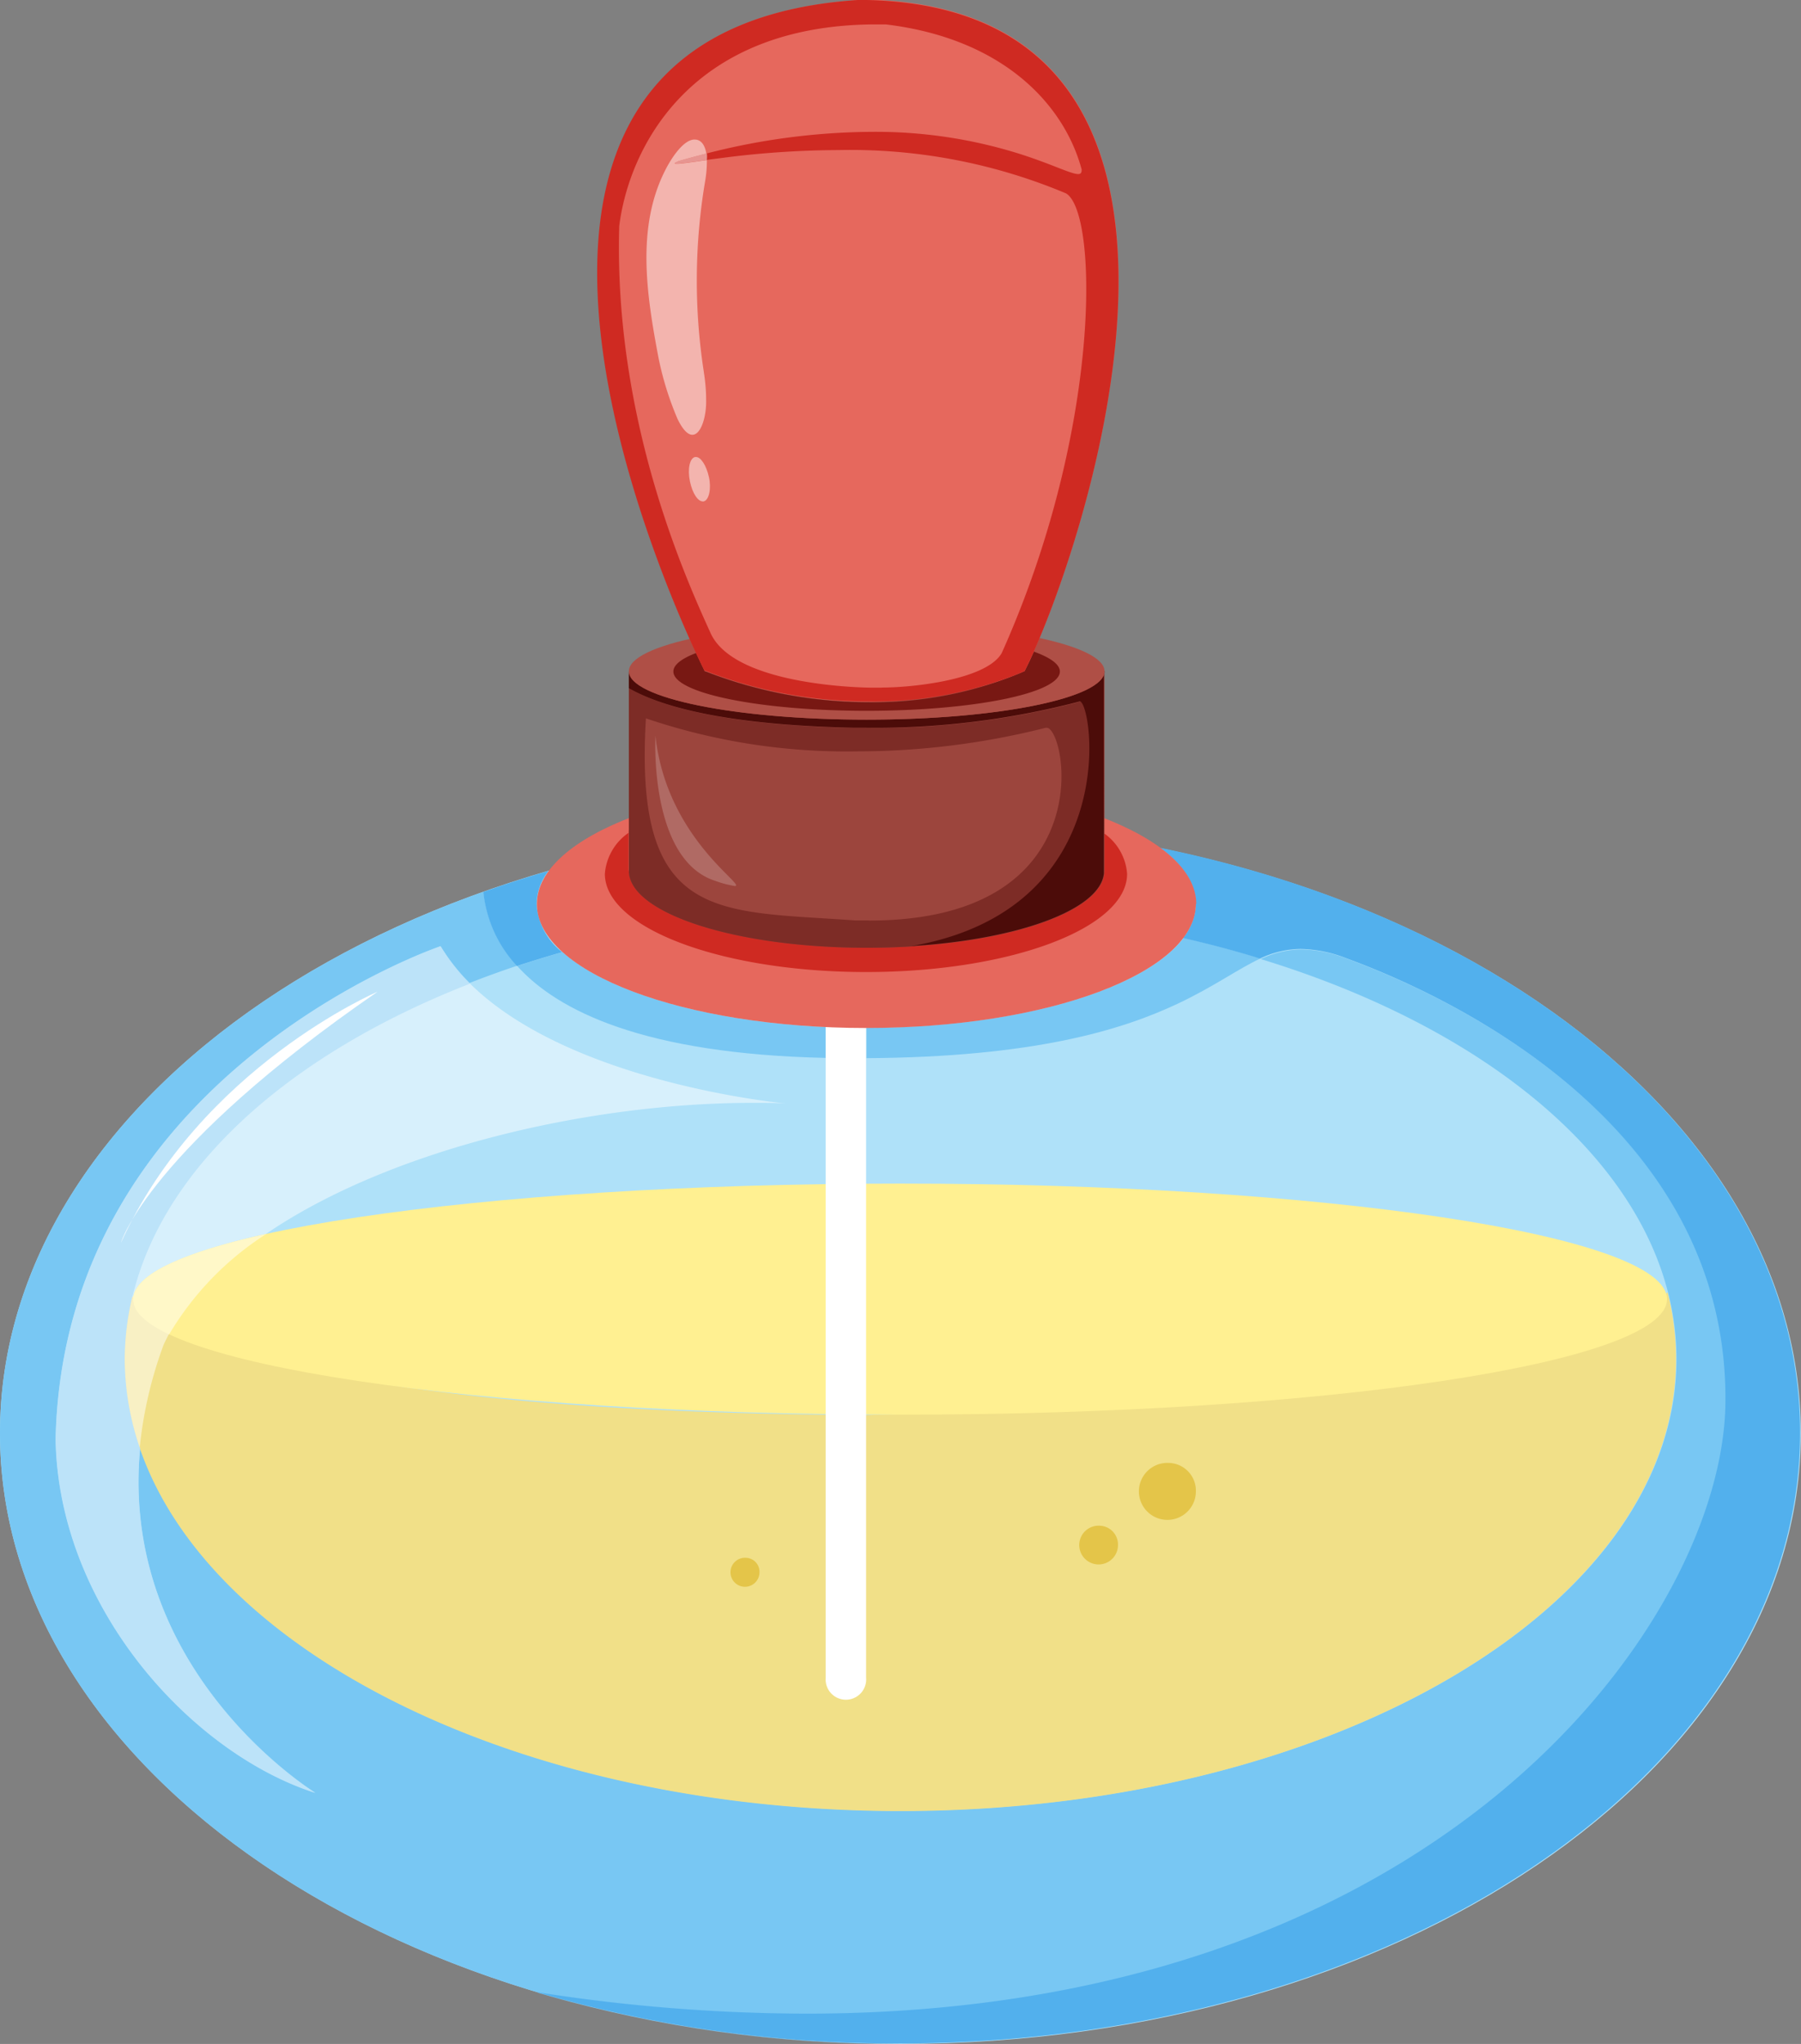 <svg id="Layer_1" data-name="Layer 1" xmlns="http://www.w3.org/2000/svg" viewBox="0 0 140.36 159.22"><rect x="0" y="0" width="140.36" height="159.22" fill="#808080" stroke="none"/><defs><style>.cls-1{fill:#afe1f9;}.cls-2{fill:#78c7f3;}.cls-3{fill:#f1e088;}.cls-4{fill:#fff091;}.cls-5{fill:#52b0ed;}.cls-6{fill:#fff;}.cls-7{fill:#e6685d;}.cls-8{fill:#cf2a22;}.cls-9{fill:#9c453d;}.cls-10{fill:#d7f0fc;}.cls-11{fill:#bce3f9;}.cls-12{fill:#f8f0c4;}.cls-13{fill:#fff8c8;}.cls-14{fill:#7d2c26;}.cls-15{fill:#7f0b08;}.cls-16{fill:#4c0c09;}.cls-17{fill:#af4f46;}.cls-18{fill:#781813;}.cls-19{fill:#6c0a07;}.cls-20{fill:#f3b4ae;}.cls-21{fill:#e79591;}.cls-22{fill:#b06a64;}.cls-23{fill:#e4c549;}</style></defs><path class="cls-1" d="M639.33,344.1c-38.75,0-70.17,21.31-70.17,47.58s31.42,47.58,70.17,47.58,70.18-21.3,70.18-47.58-31.42-47.58-70.18-47.58Z" transform="translate(-569.16 -280.04)"/><path class="cls-2" d="M639.22,439.26h0Zm-.06,0h0Zm-.06,0h0Zm70.41-47.58c0,26.28-31.42,47.58-70.18,47.58h0c38.76,0,70.18-21.3,70.18-47.58Zm-97.6-43.8c-25.13,7.24-42.75,24.12-42.75,43.8,0,26.23,31.29,47.49,69.94,47.58a98.8,98.8,0,0,1-28.06-4,136.62,136.62,0,0,0,21,1.68c49.77,0,71.47-30.84,71.65-47.57.23-20.49-19.27-30.86-29.51-34.63a10.34,10.34,0,0,0-3.59-.74,7.46,7.46,0,0,0-3.17.75c19.24,5.88,32.36,17.62,32.4,31.14h0v0h0v0h0c0,19.45-27.06,35.21-60.45,35.21-29.31,0-53.75-12.15-59.28-28.28-1.68,17.49,13.65,26.87,13.65,26.87-9.57-3.06-20-14.37-20.24-27.56.66-28.49,30-38.39,30-38.39a15.11,15.11,0,0,0,2.26,2.87c1.21-.47,2.44-.92,3.7-1.34a9.91,9.91,0,0,1-2.62-5.77q2.48-.88,5.07-1.63Z" transform="translate(-569.16 -280.04)"/><path class="cls-3" d="M636.63,390.27c-42.69-.23-54.11-6.08-57.16-9.21a20.83,20.83,0,0,0-.59,4.85c0,19.45,27.07,35.21,60.45,35.21s60.45-15.76,60.45-35.21a21.2,21.2,0,0,0-.66-5.21c-5.87,6.65-24.3,8.43-62.49,9.57Z" transform="translate(-569.16 -280.04)"/><path class="cls-4" d="M699.08,381.24c0,5-26.76,9-59.77,9s-59.77-4-59.77-9,26.76-9,59.77-9,59.77,4,59.77,9Z" transform="translate(-569.16 -280.04)"/><path class="cls-1" d="M639.26,439.26h0Zm0,0h0Zm-.06,0h0Zm0,0Z" transform="translate(-569.16 -280.04)"/><path class="cls-2" d="M613,354.21c-1.2.34-2.37.7-3.53,1.08,3.16,3.51,9.9,6.85,24.06,7.16v-2.4c-9.28-.43-17-2.71-20.53-5.84Zm48.4-1.1c-3.07,4.05-13,7-24.72,7h0v2.36c13-.08,19.88-2.17,24.3-4.26,2.85-1.35,4.67-2.7,6.42-3.51-1.94-.59-3.94-1.13-6-1.6Z" transform="translate(-569.16 -280.04)"/><path class="cls-5" d="M611.9,347.89q-2.6.75-5.07,1.63a9.91,9.91,0,0,0,2.62,5.77c1.16-.38,2.33-.74,3.53-1.08a5.14,5.14,0,0,1-2-3.75,4.27,4.27,0,0,1,.93-2.57Zm47.72-1.77c1.75,1.31,2.74,2.78,2.74,4.34a4.41,4.41,0,0,1-1,2.65c2.06.47,4.06,1,6,1.6a7.46,7.46,0,0,1,3.17-.75,10.34,10.34,0,0,1,3.59.74c10.24,3.77,29.74,14.14,29.51,34.63-.18,16.73-21.88,47.57-71.65,47.57a136.62,136.62,0,0,1-21-1.68,98.8,98.8,0,0,0,28.06,4h.23c38.76,0,70.18-21.3,70.18-47.58,0-21.49-21-39.66-49.89-45.56Z" transform="translate(-569.16 -280.04)"/><path class="cls-6" d="M636.66,410.74a1.58,1.58,0,1,1-3.15,0V352.13a1.58,1.58,0,1,1,3.15,0v58.61Z" transform="translate(-569.16 -280.04)"/><path class="cls-7" d="M662.36,350.46c0,5.34-11.51,9.66-25.7,9.66S611,355.8,611,350.46s11.51-9.65,25.69-9.65,25.7,4.32,25.7,9.65Z" transform="translate(-569.16 -280.04)"/><path class="cls-8" d="M618.17,344.9a4.28,4.28,0,0,0-1.87,3.21c0,4.23,9.12,7.65,20.36,7.65S657,352.34,657,348.11a4.23,4.23,0,0,0-1.79-3.15v2.91h0v0h0c-.31,3.21-8.49,5.78-18.53,5.78-10.24,0-18.53-2.67-18.53-6v-3Z" transform="translate(-569.16 -280.04)"/><path class="cls-9" d="M618.17,332.33v15.54c0,3.3,8.29,6,18.53,6s18.54-2.67,18.54-6V332.33Z" transform="translate(-569.16 -280.04)"/><path class="cls-10" d="M578.88,385.88h0Zm26.87-29.25c-16.18,6.31-26.84,17.05-26.87,29.24a21.61,21.61,0,0,1,.59-4.81l.07.08c.14-1.85,4-3.56,10.38-5,9.6-6.53,25-10.19,37.94-10.19.86,0,1.7,0,2.54.05,0,0-16.75-1.53-24.65-9.38Z" transform="translate(-569.16 -280.04)"/><path class="cls-11" d="M603.49,353.76s-29.37,9.9-30,38.39c.22,13.19,10.67,24.5,20.24,27.56,0,0-15.33-9.38-13.65-26.87a21.5,21.5,0,0,1-1.17-6.93h0v0h0c0-12.19,10.69-22.93,26.87-29.24a15.11,15.11,0,0,1-2.26-2.87Z" transform="translate(-569.16 -280.04)"/><path class="cls-12" d="M579.47,381.06a21.61,21.61,0,0,0-.59,4.81h0v0h0a21.5,21.5,0,0,0,1.17,6.93,32.36,32.36,0,0,1,1.86-8c.13-.29.28-.58.43-.87-1.82-.86-2.8-1.78-2.8-2.74v-.1l-.07-.08Z" transform="translate(-569.16 -280.04)"/><path class="cls-13" d="M589.92,376.15c-6.43,1.43-10.24,3.14-10.38,5v.1c0,1,1,1.88,2.8,2.74a23.52,23.52,0,0,1,7.58-7.83Z" transform="translate(-569.16 -280.04)"/><path class="cls-6" d="M598.59,357.29s-13.79,5.89-20,19.55C578.57,376.84,580.8,369.54,598.59,357.29Z" transform="translate(-569.16 -280.04)"/><path class="cls-14" d="M636.92,351.74l-1.11,0c-10.75-.78-17.27.2-16.31-15.74A48.71,48.71,0,0,0,636,338.57a60,60,0,0,0,14.67-1.84h.06c.77,0,1.88,3.75.5,7.51s-5.22,7.51-14.35,7.51Zm-18.75-19.41h0v15.54c0,3.3,8.29,6,18.53,6,10,0,18.22-2.57,18.53-5.78-.27,2.82-6.63,5.15-15,5.67,16.61-2.89,14.14-19.06,13.12-19.06h0a63,63,0,0,1-16.85,2.05h-.8c-10.24-.22-15.14-1.73-17.49-3.08v-1.32Z" transform="translate(-569.16 -280.04)"/><path class="cls-14" d="M655.23,348.05h0Zm0,0h0Zm0,0Zm0,0v0Zm0,0h0Zm0,0Zm0,0Zm0,0Zm0,0Zm0,0Zm0,0Zm0,0Zm0,0Zm0,0Zm0,0Zm0,0h0Zm0,0h0Zm0,0h0Z" transform="translate(-569.16 -280.04)"/><polygon class="cls-15" points="86.08 67.85 86.08 67.85 86.08 67.85 86.08 67.85"/><polygon class="cls-15" points="86.08 67.86 86.08 67.86 86.08 67.86 86.08 67.86"/><polygon class="cls-15" points="86.08 67.86 86.08 67.87 86.08 67.87 86.08 67.86"/><polygon class="cls-15" points="86.08 67.87 86.08 67.88 86.08 67.87 86.08 67.87"/><polygon class="cls-15" points="86.08 67.88 86.08 67.89 86.08 67.88 86.08 67.88"/><polygon class="cls-15" points="86.08 67.89 86.08 67.9 86.08 67.89 86.08 67.89"/><polygon class="cls-15" points="86.08 67.91 86.08 67.92 86.08 67.91 86.08 67.91"/><polygon class="cls-15" points="86.08 67.92 86.08 67.93 86.08 67.92 86.08 67.92"/><polygon class="cls-15" points="86.08 67.93 86.08 67.94 86.08 67.93 86.08 67.93"/><polygon class="cls-15" points="86.08 67.94 86.08 67.95 86.08 67.94 86.08 67.94"/><polygon class="cls-15" points="86.08 67.95 86.08 67.95 86.08 67.95 86.08 67.95"/><polygon class="cls-15" points="86.08 67.96 86.08 67.96 86.08 67.96 86.08 67.96"/><polygon class="cls-15" points="86.08 67.97 86.08 67.97 86.08 67.97 86.08 67.97"/><polygon class="cls-15" points="86.08 67.99 86.08 68 86.08 67.99 86.08 67.99"/><polygon class="cls-15" points="86.07 68 86.07 68 86.07 68 86.07 68"/><polygon class="cls-15" points="86.07 68.01 86.07 68.01 86.07 68.01 86.07 68.01"/><polygon class="cls-15" points="86.07 68.02 86.07 68.02 86.07 68.02 86.07 68.02"/><path class="cls-16" d="M655.24,332.33h0c0,2.08-8.3,3.77-18.54,3.77s-18.53-1.69-18.53-3.77h0v1.32c2.35,1.35,7.25,2.86,17.49,3.08h.8a63,63,0,0,0,16.85-2.05h0c1,0,3.49,16.17-13.12,19.06,8.37-.52,14.73-2.85,15-5.67h0v0h0V332.33Z" transform="translate(-569.16 -280.04)"/><path class="cls-17" d="M655.24,332.33c0,2.08-8.3,3.77-18.54,3.77s-18.53-1.69-18.53-3.77,8.29-3.77,18.53-3.77,18.54,1.69,18.54,3.77Z" transform="translate(-569.16 -280.04)"/><path class="cls-18" d="M649.74,330.79c-.27.61-.52,1.13-.73,1.54h0a29.8,29.8,0,0,1-12.23,2.41h0a35,35,0,0,1-12.62-2.39l-.06,0h0s-.26-.52-.69-1.44c-1.13.43-1.77.92-1.77,1.44,0,1.69,6.74,3.06,15.06,3.06s15.06-1.37,15.06-3.06c0-.56-.74-1.08-2-1.54Z" transform="translate(-569.16 -280.04)"/><path class="cls-7" d="M624.1,332.33S598.59,281.92,636.7,280c31.88.71,16.31,44.52,12.31,52.29,0,0-10.9,5.42-24.91,0Z" transform="translate(-569.16 -280.04)"/><path class="cls-19" d="M636.78,334.74ZM649,332.33a30,30,0,0,1-12.23,2.41A29.8,29.8,0,0,0,649,332.33Zm-24.91,0,.06,0-.06,0Z" transform="translate(-569.16 -280.04)"/><path class="cls-8" d="M637.89,333.61l-.74,0s-10.68,0-12.61-4.25-7.56-16.64-7.12-31.71c.73-5.88,5.35-15.71,20.07-15.71h.69c9.2,1.1,13.94,6.29,15.28,11.31,0,.24-.06.35-.27.35-.59,0-2.16-.83-4.81-1.65a37.39,37.39,0,0,0-11.24-1.64A52.64,52.64,0,0,0,624.21,292a2.74,2.74,0,0,1,0,.5l1.87-.24a72.43,72.43,0,0,1,8.44-.53,43.37,43.37,0,0,1,17.71,3.37c2.52,1.42,2.82,18.38-5,35.81-1.19,2.08-6.93,2.69-9.34,2.69ZM636.7,280c-16.29.81-21,10.48-21,21.29,0,14.48,8.36,31,8.36,31h0l.06,0a35,35,0,0,0,12.62,2.39h0A30,30,0,0,0,649,332.33h0c2.09-4.06,7.33-17.93,7.33-30.37,0-11.39-4.4-21.58-19.64-21.92Z" transform="translate(-569.16 -280.04)"/><path class="cls-20" d="M623.29,290.91c-.93,0-1.92,1.67-2.25,2.32-2.33,4.5-1.47,9.84-.58,14.58a24.21,24.21,0,0,0,1.51,4.88c.43.88.82,1.22,1.15,1.22.68,0,1.12-1.46,1.07-2.8,0-1-.15-1.88-.19-2.18a46.49,46.49,0,0,1,.11-14.75,9.22,9.22,0,0,0,.14-1.67c-1.2.17-2,.29-2.32.29s-.19-.05.09-.2c.74-.21,1.47-.41,2.19-.59-.09-.54-.31-1-.77-1.09Z" transform="translate(-569.16 -280.04)"/><path class="cls-21" d="M624.21,292c-.72.18-1.45.38-2.19.59-.28.15-.3.2-.09.2s1.12-.12,2.32-.29a2.74,2.74,0,0,0,0-.5Z" transform="translate(-569.16 -280.04)"/><path class="cls-20" d="M623.41,315.64h-.08c-.42.09-.6.94-.4,1.9s.63,1.56,1,1.56H624c.42-.1.61-1,.41-1.9s-.63-1.56-1-1.56Z" transform="translate(-569.16 -280.04)"/><path class="cls-22" d="M620.24,337.35s-.52,9.66,4.67,11.31a8.31,8.31,0,0,0,1.51.4c1,0-5.31-3.67-6.18-11.71Z" transform="translate(-569.16 -280.04)"/><path class="cls-23" d="M660.26,394a2.22,2.22,0,1,0,2.1,2.21,2.16,2.16,0,0,0-2.1-2.21Z" transform="translate(-569.16 -280.04)"/><path class="cls-23" d="M654.87,398.89a1.51,1.51,0,1,0,1.42,1.51,1.47,1.47,0,0,0-1.42-1.51Z" transform="translate(-569.16 -280.04)"/><path class="cls-23" d="M627.29,401.39a1.13,1.13,0,1,0,1.06,1.13,1.09,1.09,0,0,0-1.06-1.13Z" transform="translate(-569.16 -280.04)"/></svg>